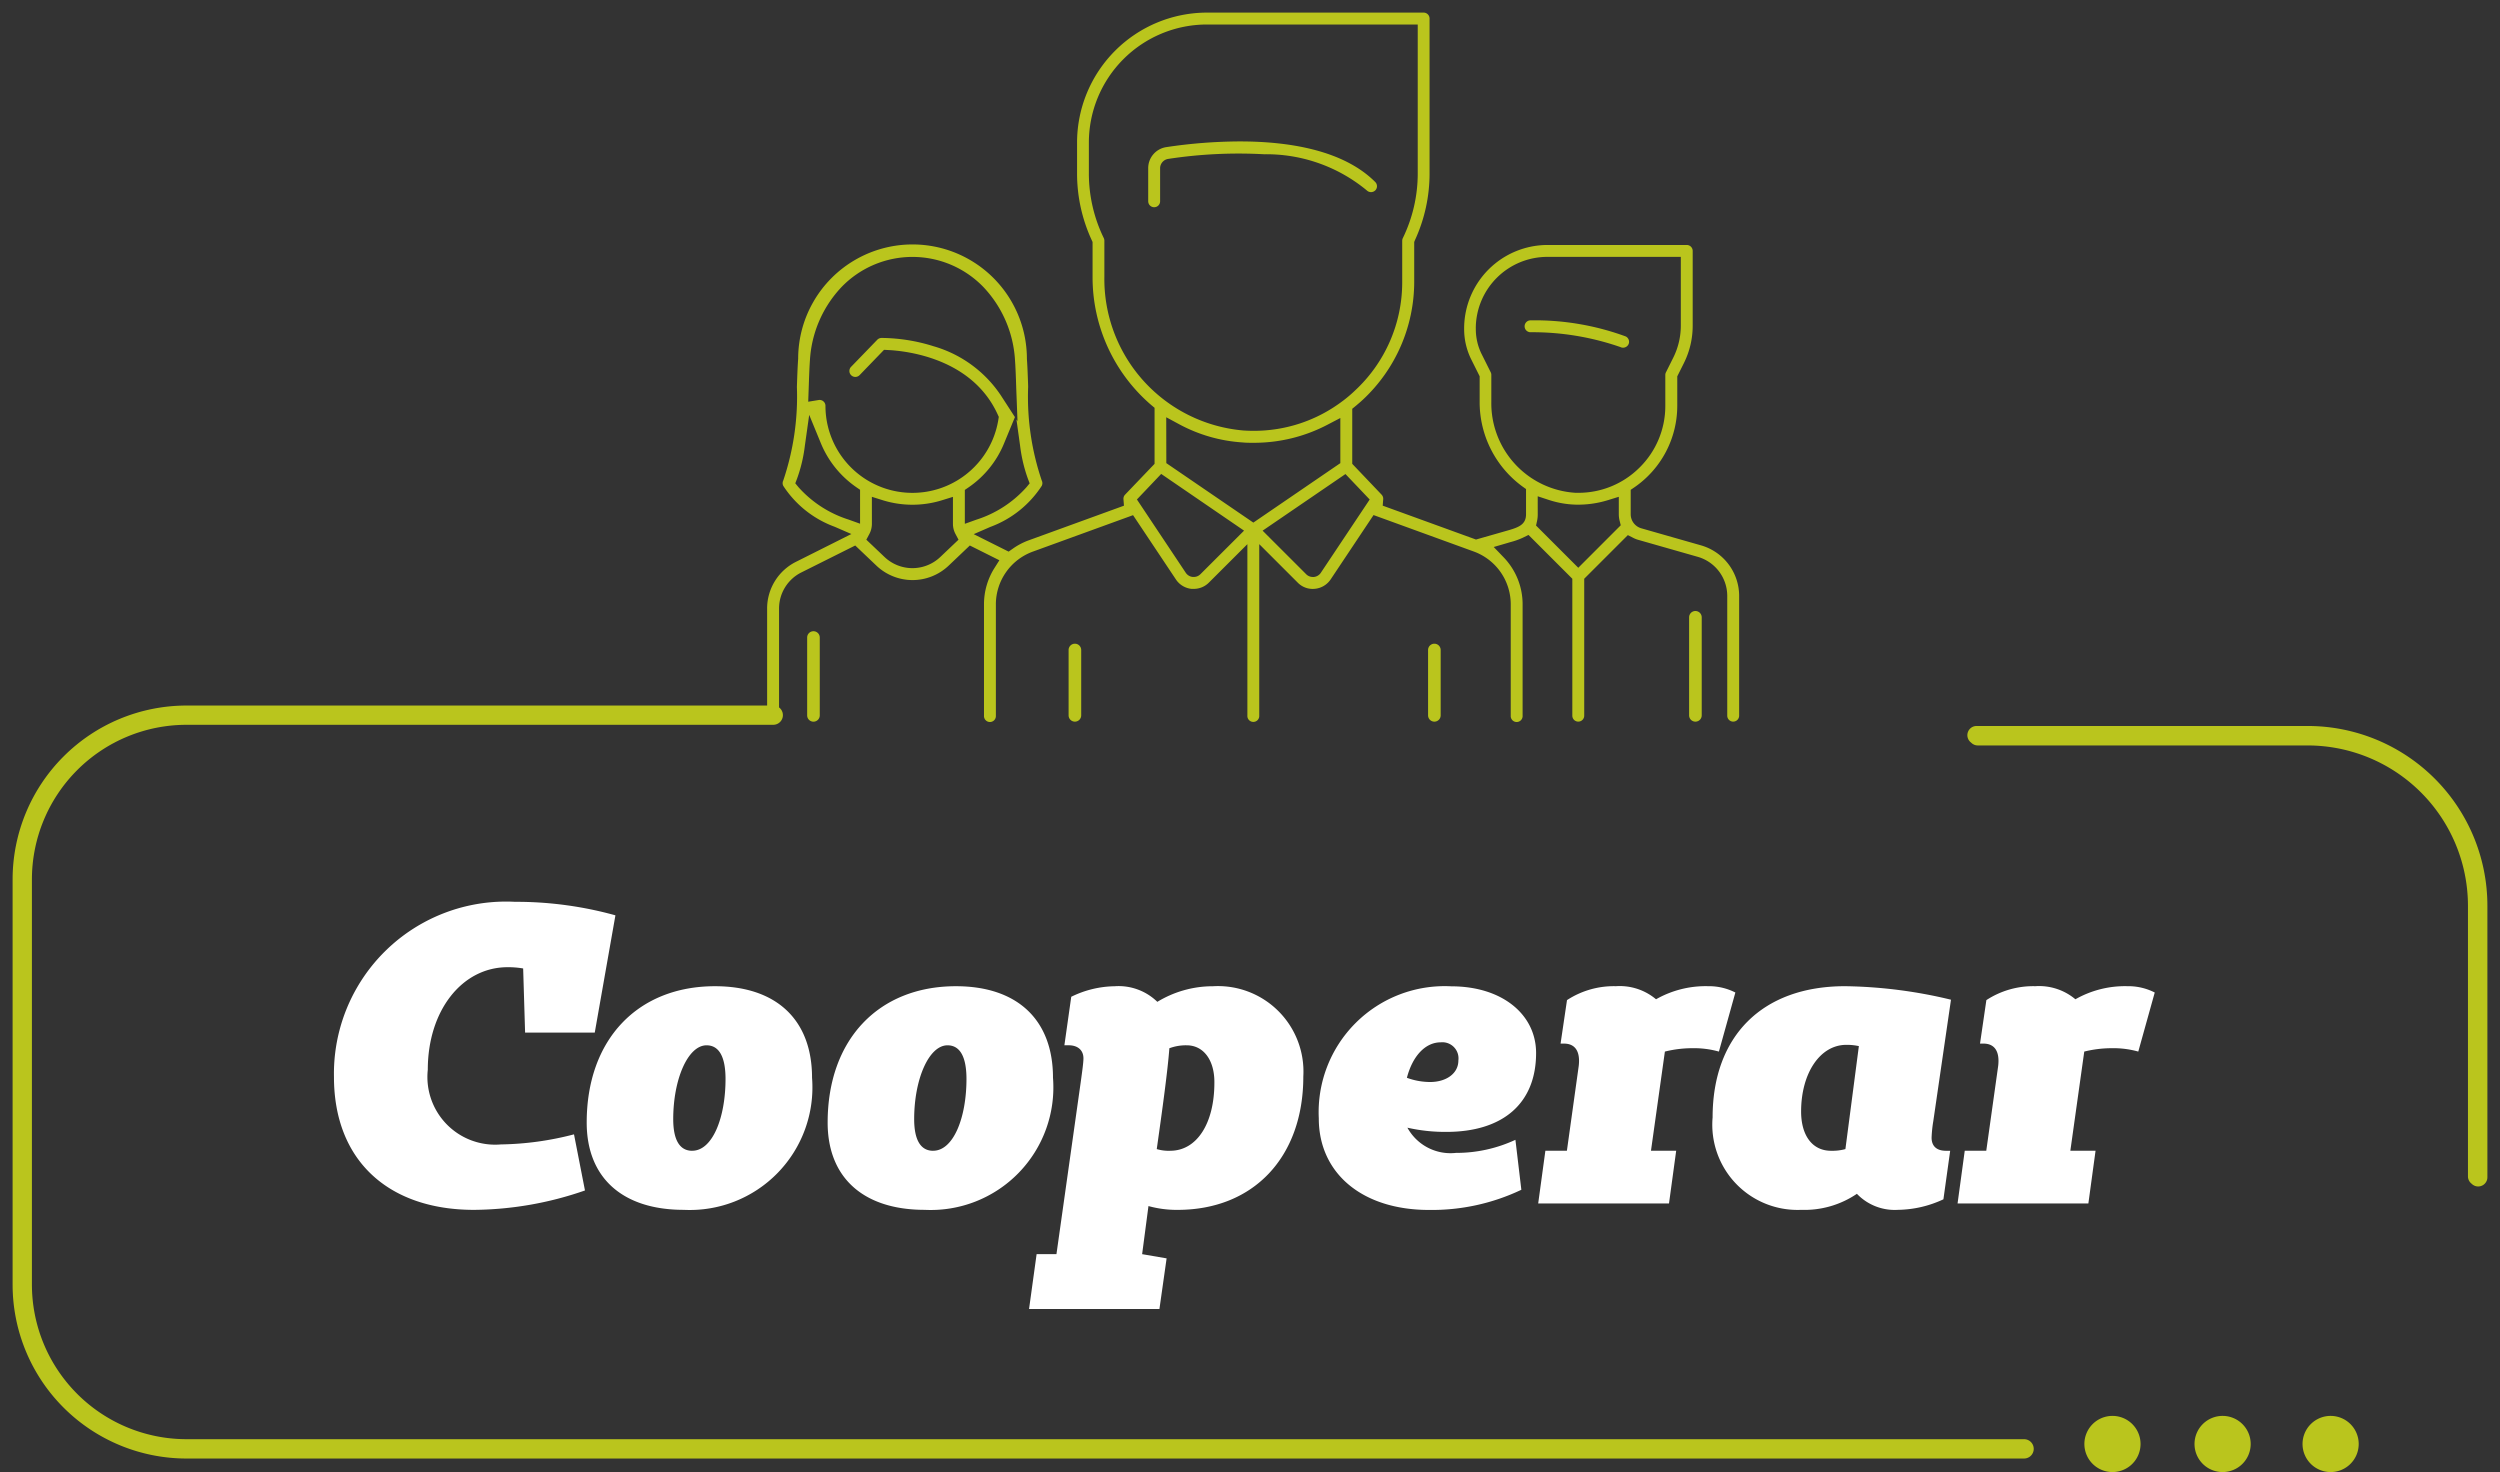 <svg xmlns="http://www.w3.org/2000/svg" width="99.172" height="58.395" viewBox="0 0 99.172 58.395">
  <rect x="0" y="0" width="99.172" height="58.395" fill="#333333" stroke="none"/>
  <g id="Grupo_2247" data-name="Grupo 2247" transform="translate(1150.609 -1150.015)">
    <path id="União_66" data-name="União 66" d="M6.9,57.358a6.9,6.9,0,0,1-6.9-6.9V34.388a6.9,6.9,0,0,1,6.9-6.9H29.931V23.644a2.069,2.069,0,0,1,1.15-1.86l2.192-1.1-.666-.289a4.119,4.119,0,0,1-2.036-1.622.235.235,0,0,1,0-.211,10.4,10.4,0,0,0,.541-3.713c.013-.4.026-.78.05-1.115a4.537,4.537,0,0,1,9.074,0c.023.324.036.692.049,1.08v.04a10.345,10.345,0,0,0,.54,3.708.235.235,0,0,1,0,.211A4.133,4.133,0,0,1,38.791,20.4l-.665.289,1.385.693.166-.117a2.684,2.684,0,0,1,.631-.331l3.778-1.374-.02-.256a.237.237,0,0,1,.064-.181L45.3,17.9V15.677l-.12-.1a6.675,6.675,0,0,1-2.339-5.1V9.1l-.031-.068a6.294,6.294,0,0,1-.584-2.652V5.152A5.158,5.158,0,0,1,47.374,0h8.6a.235.235,0,0,1,.235.236V6.381a6.315,6.315,0,0,1-.583,2.653L55.6,9.1v1.582a6.4,6.4,0,0,1-2.018,4.656c-.089.084-.187.169-.318.278l-.122.1V17.9l1.164,1.222a.234.234,0,0,1,.064.181l-.019.256,3.7,1.344,1.264-.361c.435-.124.721-.236.721-.642v-1l-.14-.1a4.144,4.144,0,0,1-1.7-3.351V14.426l-.33-.661a2.7,2.7,0,0,1-.285-1.2v-.034A3.312,3.312,0,0,1,60.88,9.218h5.531a.236.236,0,0,1,.236.236v2.962A3.322,3.322,0,0,1,66.3,13.9l-.265.53V15.6a3.924,3.924,0,0,1-1.7,3.231l-.147.1v.97a.581.581,0,0,0,.42.556l2.374.678a2.089,2.089,0,0,1,1.508,2V27.89a.236.236,0,1,1-.472,0V23.136a1.615,1.615,0,0,0-1.166-1.546l-2.375-.678a1,1,0,0,1-.183-.073l-.219-.112-1.731,1.731V27.89a.236.236,0,1,1-.472,0V22.458l-1.738-1.738-.218.107a2.8,2.8,0,0,1-.478.172l-.684.2.391.406a2.683,2.683,0,0,1,.755,1.868V27.89a.236.236,0,1,1-.471,0V23.467a2.229,2.229,0,0,0-1.463-2.088l-3.979-1.447-1.7,2.55a.848.848,0,0,1-.627.375.829.829,0,0,1-.682-.246l-1.525-1.525v6.8a.236.236,0,1,1-.471,0v-6.8l-1.526,1.525a.846.846,0,0,1-.6.249c-.029,0-.057,0-.086,0a.846.846,0,0,1-.623-.374l-1.7-2.55-3.979,1.447a2.229,2.229,0,0,0-1.463,2.088V27.89a.236.236,0,1,1-.471,0V23.467a2.693,2.693,0,0,1,.41-1.426l.2-.316-1.172-.586-.841.8a2.079,2.079,0,0,1-2.864,0l-.841-.8-2.134,1.067a1.6,1.6,0,0,0-.888,1.438v3.919a.383.383,0,0,1-.23.689H6.9A6.135,6.135,0,0,0,.766,34.388V50.456A6.135,6.135,0,0,0,6.9,56.591H79.792a.383.383,0,0,1,0,.767ZM49.586,20.551l1.723,1.722a.372.372,0,0,0,.27.115.314.314,0,0,0,.04,0,.376.376,0,0,0,.271-.158l1.944-2.915-.961-1.01ZM44.6,19.313l1.944,2.917a.376.376,0,0,0,.272.157l.039,0a.371.371,0,0,0,.264-.109L48.85,20.55,45.563,18.3Zm-10.513.969a.861.861,0,0,1-.1.4l-.121.227.721.685a1.605,1.605,0,0,0,2.215,0l.721-.685-.121-.228a.857.857,0,0,1-.1-.4V19.21l-.439.136a3.964,3.964,0,0,1-2.337,0l-.44-.138ZM60.5,19.9a1.19,1.19,0,0,1-.027.267l-.04.181,1.675,1.675,1.685-1.686-.046-.186a1.059,1.059,0,0,1-.031-.253v-.691l-.44.136a4,4,0,0,1-1.289.175,3.731,3.731,0,0,1-1.043-.185l-.445-.146ZM36.536,13.236a4.806,4.806,0,0,1,2.659,1.937l.566.873-.44,1.064a3.9,3.9,0,0,1-1.4,1.724l-.147.1v1.345l.454-.163a4.483,4.483,0,0,0,1.992-1.29l.125-.152-.07-.184a5.986,5.986,0,0,1-.308-1.3l-.146-1.051.042.065-.051-1.33c-.013-.414-.026-.783-.049-1.1a4.6,4.6,0,0,0-1.257-2.892,3.911,3.911,0,0,0-5.619,0,4.61,4.61,0,0,0-1.257,2.892c-.023.319-.035.687-.049,1.1l-.02.562.409-.067a.233.233,0,0,1,.275.232,3.451,3.451,0,0,0,6.86.536l.016-.1-.042-.092c-1.012-2.228-3.59-2.523-4.356-2.56l-.154-.008L33.6,14.38a.236.236,0,0,1-.333.007.236.236,0,0,1-.007-.334L34.3,12.978a.238.238,0,0,1,.165-.072h.052A7.031,7.031,0,0,1,36.536,13.236Zm-5.109,3.953a5.881,5.881,0,0,1-.309,1.3l-.07.183.125.152a4.479,4.479,0,0,0,1.992,1.288l.453.163V18.929l-.146-.1a3.94,3.94,0,0,1-1.4-1.724L31.6,15.957Zm14.34.683,3.452,2.359,3.451-2.359v-1.79l-.5.261a6.277,6.277,0,0,1-2.949.722c-.15,0-.29,0-.43-.014a6.113,6.113,0,0,1-2.528-.729l-.5-.27Zm12.277-5.344v.034a2.229,2.229,0,0,0,.235.993l.355.711a.238.238,0,0,1,.025.1v1.074A3.558,3.558,0,0,0,62,19.049h.111a3.422,3.422,0,0,0,2.4-.974h0A3.429,3.429,0,0,0,65.561,15.6V14.37a.231.231,0,0,1,.025-.1l.29-.581a2.849,2.849,0,0,0,.3-1.268V9.69h-5.3A2.84,2.84,0,0,0,58.043,12.527ZM42.694,5.152V6.381a5.846,5.846,0,0,0,.591,2.562.243.243,0,0,1,.024.1v1.426a6.033,6.033,0,0,0,5.516,6.108c.136.009.27.013.4.013a5.808,5.808,0,0,0,3.546-1.19l.017-.012c.158-.12.315-.253.468-.4a5.857,5.857,0,0,0,1.868-4.313V9.047a.238.238,0,0,1,.024-.1,5.853,5.853,0,0,0,.592-2.563V.472H47.374A4.686,4.686,0,0,0,42.694,5.152ZM97.566,46.475l-.042-.037a.365.365,0,0,1-.123-.274V35.434a6.364,6.364,0,0,0-6.364-6.363H77.956a.366.366,0,0,1-.241-.091l-.048-.042a.365.365,0,0,1,.241-.639H91.036a7.13,7.13,0,0,1,7.136,7.136V46.2a.366.366,0,0,1-.366.366A.362.362,0,0,1,97.566,46.475Zm-31.061-18.6V23.988a.249.249,0,1,1,.5,0v3.889a.249.249,0,1,1-.5,0Zm-10.355,0V25.285a.249.249,0,1,1,.5,0v2.592a.249.249,0,1,1-.5,0Zm-14.26,0V25.285a.249.249,0,1,1,.5,0v2.592a.249.249,0,1,1-.5,0Zm-10.371,0V24.79a.249.249,0,0,1,.5,0v3.088a.249.249,0,0,1-.5,0ZM63.783,13.269a10.645,10.645,0,0,0-3.583-.59.236.236,0,0,1,0-.471,10.46,10.46,0,0,1,3.793.639.239.239,0,0,1,.118.137.234.234,0,0,1-.013.18.242.242,0,0,1-.216.129A.226.226,0,0,1,63.783,13.269ZM45.048,7.5V6.177a.843.843,0,0,1,.719-.841A20.025,20.025,0,0,1,48.68,5.11c1.907,0,4.094.329,5.374,1.61a.236.236,0,0,1,0,.334.241.241,0,0,1-.334,0,6.247,6.247,0,0,0-4.075-1.435,18.527,18.527,0,0,0-3.806.185.378.378,0,0,0-.319.375V7.5a.236.236,0,0,1-.471,0Z" transform="translate(-1150.109 1150.515)" fill="#bac51d" stroke="rgba(0,0,0,0)" stroke-miterlimit="10" stroke-width="1"/>
    <path id="Caminho_2103" data-name="Caminho 2103" d="M8.937-26.04H11.7l.82-4.653a14.7,14.7,0,0,0-3.984-.536,6.826,6.826,0,0,0-7.181,6.947c0,3.331,2.176,5.273,5.557,5.273a13.662,13.662,0,0,0,4.4-.77l-.435-2.226a12.1,12.1,0,0,1-2.9.4,2.686,2.686,0,0,1-2.9-2.963c0-2.343,1.356-4.067,3.164-4.067a3.435,3.435,0,0,1,.619.05Zm6.294,7.03a4.864,4.864,0,0,0,5.089-5.239c0-2.31-1.423-3.632-3.85-3.632-3.063,0-5.089,2.109-5.089,5.407C11.38-20.282,12.8-19.01,15.23-19.01Zm.335-2.343c-.5,0-.753-.435-.753-1.255,0-1.59.586-2.929,1.322-2.929.485,0,.753.435.753,1.339C16.887-22.659,16.369-21.354,15.565-21.354Zm9.223,2.343a4.864,4.864,0,0,0,5.089-5.239c0-2.31-1.423-3.632-3.85-3.632-3.063,0-5.089,2.109-5.089,5.407C20.938-20.282,22.361-19.01,24.788-19.01Zm.335-2.343c-.5,0-.753-.435-.753-1.255,0-1.59.586-2.929,1.322-2.929.485,0,.753.435.753,1.339C26.445-22.659,25.926-21.354,25.123-21.354Zm5.206-4.185H30.5c.368,0,.586.2.586.519,0,.167-.05.519-.1.887l-.971,6.88h-.787l-.3,2.176h5.172l.285-2.009-.971-.167.251-1.908a4.193,4.193,0,0,0,1.155.151c3.013,0,4.988-2.092,4.988-5.289a3.391,3.391,0,0,0-3.582-3.582,4.229,4.229,0,0,0-2.209.619,2.2,2.2,0,0,0-1.691-.619,4.019,4.019,0,0,0-1.724.418Zm4.2,4.185a1.67,1.67,0,0,1-.536-.067c.218-1.54.435-3.113.5-4a1.878,1.878,0,0,1,.686-.117c.67,0,1.1.586,1.1,1.456C36.288-22.442,35.585-21.354,34.53-21.354Zm13.692-.435a5.56,5.56,0,0,1-2.36.519,1.951,1.951,0,0,1-1.925-1,6.783,6.783,0,0,0,1.54.167c2.26,0,3.565-1.138,3.565-3.13,0-1.523-1.339-2.645-3.364-2.645a5,5,0,0,0-5.256,5.239c0,2.193,1.741,3.632,4.369,3.632a8.26,8.26,0,0,0,3.666-.8Zm-2.963-3.867a.64.64,0,0,1,.7.72c0,.519-.485.854-1.121.854a2.686,2.686,0,0,1-.921-.167C44.138-25.1,44.64-25.655,45.259-25.655Zm4.754.05h.134c.452,0,.653.318.586.887l-.469,3.364h-.854l-.285,2.092h5.189l.285-2.092h-1l.552-3.934a4.5,4.5,0,0,1,1.088-.134,3.646,3.646,0,0,1,1.055.134l.653-2.343a2.3,2.3,0,0,0-1.071-.251,3.982,3.982,0,0,0-2.076.519,2.241,2.241,0,0,0-1.59-.519,3.4,3.4,0,0,0-1.942.552ZM65.5-27.346a18.887,18.887,0,0,0-4.2-.536c-3.3,0-5.256,1.992-5.256,5.206a3.38,3.38,0,0,0,3.515,3.666,3.7,3.7,0,0,0,2.209-.636,2.076,2.076,0,0,0,1.624.636,4.384,4.384,0,0,0,1.808-.418l.268-1.925H65.3c-.368,0-.569-.184-.569-.519a5.078,5.078,0,0,1,.067-.653ZM61.312-21.42a1.968,1.968,0,0,1-.569.067c-.753,0-1.188-.619-1.188-1.557,0-1.523.753-2.645,1.791-2.645a2.213,2.213,0,0,1,.5.05Zm5.34-4.185h.134c.452,0,.653.318.586.887L66.9-21.354h-.854l-.285,2.092h5.189l.285-2.092h-1l.552-3.934a4.5,4.5,0,0,1,1.088-.134,3.646,3.646,0,0,1,1.055.134l.653-2.343a2.3,2.3,0,0,0-1.071-.251,3.982,3.982,0,0,0-2.076.519,2.241,2.241,0,0,0-1.59-.519,3.4,3.4,0,0,0-1.942.552Z" transform="translate(-1138.716 1217.018)" fill="#FFFF"/>
    <path id="Caminho_2098" data-name="Caminho 2098" d="M441.24,378a1.114,1.114,0,1,0-1.114-1.114A1.114,1.114,0,0,0,441.24,378" transform="translate(-1508.05 830.41)" fill="#bac51d"/>
    <path id="Caminho_2099" data-name="Caminho 2099" d="M452.641,378a1.114,1.114,0,1,0-1.113-1.114A1.114,1.114,0,0,0,452.641,378" transform="translate(-1515.083 830.41)" fill="#bac51d"/>
    <path id="Caminho_2100" data-name="Caminho 2100" d="M463.821,378a1.114,1.114,0,1,0-1.113-1.114A1.114,1.114,0,0,0,463.821,378" transform="translate(-1521.978 830.41)" fill="#bac51d"/>
  </g>
</svg>

